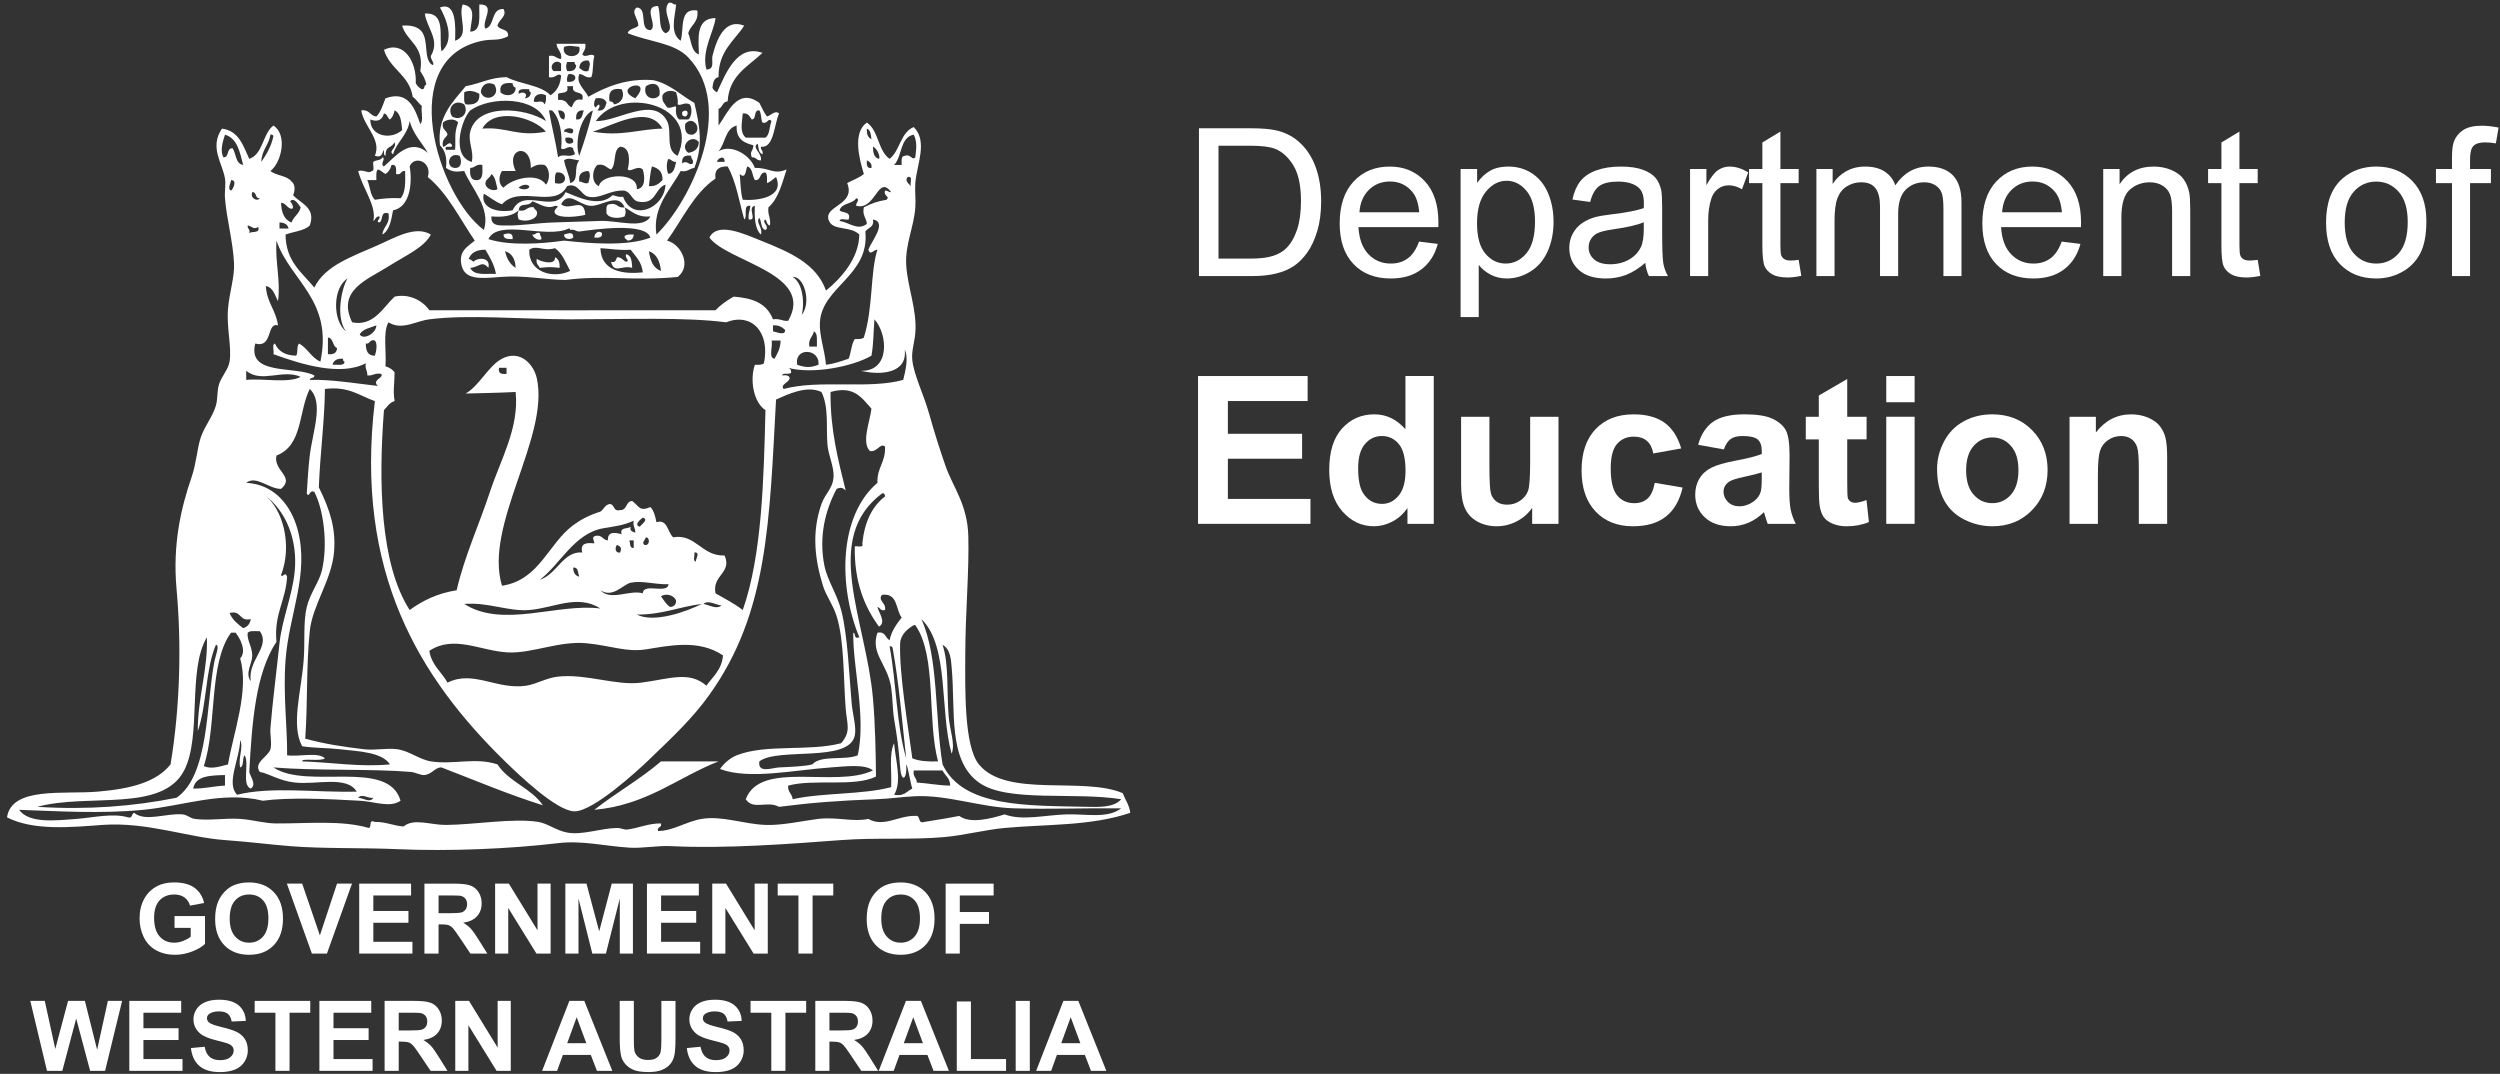 <svg width="291" height="125" viewBox="0 0 291 125" fill="none" xmlns="http://www.w3.org/2000/svg">
<rect x="0" y="0" width="291" height="125" fill="#333333" stroke="none"/>
<path fill-rule="evenodd" clip-rule="evenodd" d="M79.404 13.384V13.031C80.372 12.365 80.119 14.094 79.404 13.384Z" fill="white"/>
<path fill-rule="evenodd" clip-rule="evenodd" d="M70.066 27.126C70.149 27.678 69.69 27.686 69.182 27.656C69.175 27.126 69.703 26.76 70.066 27.126Z" fill="white"/>
<path fill-rule="evenodd" clip-rule="evenodd" d="M59.67 27.833C59.145 27.831 58.592 27.845 58.612 27.3C59.075 27.116 59.763 27.021 59.67 27.833Z" fill="white"/>
<path fill-rule="evenodd" clip-rule="evenodd" d="M62.84 27.126C62.818 27.441 63.058 27.502 63.019 27.833C62.768 28.059 62.071 27.739 61.961 27.3C62.38 27.373 62.344 26.986 62.84 27.126Z" fill="white"/>
<path fill-rule="evenodd" clip-rule="evenodd" d="M66.718 27.657C66.433 27.942 65.61 27.864 65.66 27.301C66.078 27.179 66.775 26.899 66.718 27.657Z" fill="white"/>
<path fill-rule="evenodd" clip-rule="evenodd" d="M73.764 27.3C73.749 27.75 73.511 27.985 73.062 28.008C72.944 27.829 72.656 27.829 72.708 27.48C72.919 27.275 73.327 27.28 73.764 27.3Z" fill="white"/>
<path fill-rule="evenodd" clip-rule="evenodd" d="M72.887 29.593C73.525 29.714 73.538 30.467 73.59 31.18C72.374 30.817 71.488 31.922 71.124 30.475C71.689 30.634 71.677 30.202 71.831 29.945C72.361 29.935 72.512 30.319 72.887 30.475C73.401 30.322 72.656 30.033 72.887 29.593Z" fill="white"/>
<path fill-rule="evenodd" clip-rule="evenodd" d="M64.602 29.945C65.011 30.124 65.174 30.554 65.135 31.18C64.115 31.064 63.862 31.064 62.84 31.18C62.685 30.871 62.352 30.731 62.486 30.124C62.74 30.395 64.704 30.994 64.602 29.945Z" fill="white"/>
<path fill-rule="evenodd" clip-rule="evenodd" d="M83.635 88.625C78.826 90.511 75.322 93.702 69.182 94.262C71.677 92.287 74.542 90.691 76.939 88.625H83.635Z" fill="white"/>
<path fill-rule="evenodd" clip-rule="evenodd" d="M88.217 16.728C87.406 17.128 88.74 17.802 88.57 18.668C88.056 18.712 88.032 18.267 87.506 18.312C87.234 17.491 87.663 17.73 87.688 16.904C86.55 16.636 85.645 16.128 85.75 14.615C84.391 14.961 84.438 16.713 83.635 17.616C85.067 16.704 87.307 18.002 87.865 19.549C89.626 19.503 89.983 20.382 91.562 19.726C91.026 21.365 90.609 23.121 89.447 24.135C89.327 25.015 89.747 25.358 89.626 26.245C89.263 26.201 89.273 25.776 89.098 25.545C88.56 25.828 89.682 26.39 89.098 26.771C88.526 26.636 88.675 25.781 88.391 25.364C87.899 25.872 88.826 26.449 88.57 27.302C87.873 26.649 87.808 25.357 87.865 23.957C86.909 24.134 88.241 25.718 87.158 25.544C87.037 24.831 87.33 24.535 87.332 23.957C86.409 23.792 87.074 25.222 86.629 25.544C86.037 23.432 85.676 21.095 84.694 19.371C83.734 19.352 83.136 19.7 83.281 20.781C80.741 22.528 79.446 25.52 77.646 28.008C79.321 28.44 80.537 30.968 78.881 32.238C73.764 32.737 70.348 31.995 65.835 32.585C63.58 32.583 61.013 32.006 58.26 32.238C55.828 32.435 53.968 32.612 53.677 30.649C53.466 29.192 54.396 28.728 55.264 28.008C53.52 25.466 52.145 22.552 49.799 20.607C50.335 18.831 48.225 18.016 47.686 19.371C48.037 21.449 47.673 24.114 45.751 24.483C45.54 25.627 45.356 26.789 44.516 27.301C44.587 26.314 45.454 26.129 45.218 24.83C44.22 24.54 44.643 25.663 44.162 25.896C43.636 25.775 44.329 25.515 44.162 25.188C43.722 25.159 43.73 25.581 43.455 25.718C43.877 23.991 42.171 21.852 41.694 19.904C42.431 19.715 42.888 20.272 43.276 19.904C43.667 19.884 43.355 19.153 43.455 18.845C43.74 18.595 44.369 18.7 44.516 18.312C44.971 18.464 44.174 19.088 44.691 19.371C45.975 18.292 47.681 15.956 49.798 17.789C49.09 16.563 48.091 15.622 47.685 14.089C47.425 15.767 46.202 16.477 45.75 17.963C45.148 17.523 46.229 17.287 45.929 16.555C45.485 17.36 44.882 16.908 44.87 18.137C44.632 18.085 44.717 17.697 44.691 17.434C44.46 17.793 44.5 18.417 43.635 18.137C44.445 16.226 42.362 14.754 42.046 12.853C43.026 12.701 43.046 13.497 43.809 13.556C44.339 13.033 44.563 12.202 44.87 11.444C47.585 10.451 48.323 12.746 48.918 14.436C49.328 14.082 48.984 12.977 49.1 12.326C48.697 12.017 48.461 11.554 48.039 11.265C47.651 8.716 45.376 8.06 44.691 5.799C47.02 4.682 48.51 7.211 48.395 9.683C48.552 9.995 48.785 10.228 49.1 10.386C49.503 10.443 49.296 9.878 49.625 9.86C49.524 9.201 49.21 8.74 48.918 8.27C49.437 5.286 47.37 4.892 46.806 2.984C47.821 2.903 48.651 3.104 49.1 3.689C49.925 4.78 49.264 6.917 50.33 7.57C50.696 7.464 50.079 6.899 50.151 6.511C51.271 4.622 49.65 3.236 49.449 1.576C51.979 1.429 51.051 4.302 51.389 5.981C52.959 4.701 51.968 2.213 51.21 0.872C53.219 0.116 53.005 3.399 52.973 4.746C54.741 4.129 53.29 2.029 53.855 0.519C55.533 0.779 54.842 2.255 54.735 3.688C56.098 3.641 55.739 1.875 55.794 0.519C57.821 0.484 56.005 2.47 56.497 3.339C57.649 3.022 57.091 0.991 58.61 1.047C59.062 1.904 58.072 2.234 57.907 2.983C58.143 3.568 59.251 3.287 59.135 4.218C58.033 4.807 57.37 4.5 56.144 4.746C45.994 6.819 50.909 22.726 56.323 26.77C57.158 24.211 54.874 21.933 54.033 19.904C53.006 20.022 52.626 20.015 51.915 19.548C52.074 18.271 51.762 17.472 51.212 16.903C50.849 13.634 52.683 11.9 54.204 10.035C56.14 9.664 56.965 9.031 58.964 8.977C60.534 9.822 62.902 9.859 64.08 11.09C64.795 10.633 65.234 9.899 65.313 8.798C64.89 8.397 64.665 9.188 63.901 8.977V6.51C64.638 6.358 64.734 6.852 65.313 6.859C65.434 5.97 64.827 5.82 64.782 5.102H68.13C68.23 5.726 67.929 5.952 67.777 6.333C68.182 6.825 68.71 6.095 69.184 6.51C68.961 7.227 69.098 8.296 68.837 8.978C68.1 9.126 68.004 8.631 67.429 8.622C67.001 9.715 68.107 10.437 68.481 11.265C70.574 10.076 73.008 9.082 76.059 9.334C78.059 9.798 79.237 11.088 80.819 11.974C81.46 14.642 81.855 16.997 80.819 19.549C80.23 19.605 80.036 20.063 79.23 19.905C78.085 22.049 75.907 24.098 76.41 27.303C80.497 23.339 85.616 12.445 80.112 6.682C78.481 4.973 75.661 4.906 73.065 3.867C73.203 3.3 73.969 3.366 74.3 2.985C74.315 2.17 73.367 1.379 74.123 0.873C75.467 0.934 74.324 3.492 75.712 3.511C76.672 3.024 74.69 0.721 76.587 0.696C76.982 1.657 76.553 3.438 77.471 3.867C78.851 3.396 76.901 1.479 77.822 0.34C78.321 0.197 78.277 0.591 78.704 0.52C78.524 2.149 77.97 3.863 79.23 4.747C79.657 3.361 79.014 0.89 81.171 1.222C81.35 2.632 80.368 2.893 80.112 3.867C80.485 4.729 80.438 6.011 81.35 6.335C81.35 4.756 80.863 2.112 83.283 2.103C83.165 3.565 81.601 5.905 82.231 8.097C83.246 8.057 82.791 7.087 82.929 6.512C83.467 4.385 84.435 2.133 86.631 2.985C85.44 4.79 83.61 5.959 83.637 8.979C83.084 9.077 83.001 9.635 82.929 10.21C83.034 10.461 83.211 10.638 83.464 10.741C84.441 8.645 85.763 5.077 88.752 6.155C87.099 7.734 84.881 8.756 84.697 11.797C84.086 11.836 84.118 12.51 83.638 12.681V14.616C84.66 13.26 85.797 10.094 88.394 11.975C88.671 12.521 88.922 13.097 89.276 13.557C89.75 13.442 90.21 12.788 90.684 13.208C90.089 14.53 90.099 17.264 88.572 17.082C88.499 17.51 88.894 17.463 88.751 17.964C88.323 17.802 88.28 17.254 88.217 16.728ZM79.757 14.436C79.683 15.22 79.858 15.753 80.636 15.674C81.918 15.193 80.681 13.268 79.757 14.436ZM65.66 5.451C65.235 6.895 67.848 6.895 67.426 5.451C66.61 5.388 66.407 5.233 65.66 5.451ZM67.426 7.917C67.74 8.076 67.873 8.411 68.478 8.27C68.567 7.872 68.827 7.371 68.478 7.037C67.801 7.002 67.467 7.318 67.426 7.917ZM64.427 8.269H65.311V7.394C64.702 6.766 63.802 7.669 64.427 8.269ZM66.011 8.269C66.67 8.338 67.052 8.132 67.069 7.569C66.932 7.529 66.868 7.417 66.895 7.215H66.011C65.854 7.728 65.854 7.756 66.011 8.269ZM66.011 9.504C67.165 9.737 67.34 8.516 66.19 8.622C66.043 8.824 65.96 9.094 66.011 9.504ZM55.97 10.74C56.414 11.986 58.373 11.253 57.557 9.86C56.75 9.416 56.001 9.89 55.97 10.74ZM58.259 10.74C58.802 11.305 60.049 11.187 60.022 10.209C59.803 10.135 59.664 9.976 59.669 9.683C58.748 9.59 58.101 9.758 58.259 10.74ZM73.945 11.443C76.262 8.851 71.054 10.146 73.945 11.443V11.443ZM76.76 11.091C76.964 9.701 76.006 9.504 75.176 10.035C74.761 11.376 76.149 11.828 76.76 11.091ZM64.959 10.917V11.62C66.162 11.588 65.893 12.242 66.543 12.499C66.776 12.028 66.875 11.42 67.776 11.62C68.14 10.375 66.455 11.176 66.718 10.035H66.011C66.276 10.944 65.4 10.713 64.959 10.917ZM60.374 10.917C60.893 10.581 61.533 10.897 61.079 11.443C61.526 11.419 61.759 11.187 61.786 10.74C61.644 10.7 61.579 10.588 61.609 10.386C61.046 10.406 60.263 10.214 60.374 10.917ZM70.949 11.796C71.253 11.786 71.396 11.931 71.474 12.147C72.304 12.053 72.791 11.226 72.354 10.386C71.235 10.199 70.762 10.666 70.949 11.796ZM55.795 10.917C55.289 10.642 54.633 10.426 54.032 10.74C54.052 11.246 53.934 11.892 54.202 12.147C55.254 12.253 55.874 11.936 55.795 10.917ZM77.112 11.091C76.996 11.852 77.419 12.076 77.645 12.499C78.109 12.706 78.681 12.16 78.701 12.499C78.615 13.174 78.747 13.627 79.05 13.909H80.109C80.499 13.668 80.627 12.575 80.288 12.146C79.664 11.827 79.188 12.389 78.88 12.146C78.951 11.542 78.807 11.159 78.701 10.739C78.092 10.426 77.384 10.585 77.112 11.091ZM62.137 11.796C62.412 12.069 63.164 11.496 63.367 12.147C63.571 11.945 63.571 11.53 63.546 11.091C62.901 10.759 62.137 10.99 62.137 11.796ZM69.359 12.499C69.804 11.811 69.963 12.394 69.538 12.852C70.314 12.978 70.454 12.471 70.597 11.973C70.465 11.519 70.03 11.361 69.359 11.443C69.221 11.565 68.971 12.427 69.359 12.499ZM54.736 12.852C53.645 14.009 52.527 18.19 54.915 18.845C55.203 17.615 54.443 16.529 54.736 15.325C55.549 12.004 61.125 12.503 63.545 14.089C62.412 11.233 57.158 11.16 54.736 12.852ZM69.359 14.088C71.821 14.213 76.077 11.091 77.645 14.088C78.281 15.299 77.365 17.461 78.88 18.136C81.596 12.091 72.169 9.941 69.359 14.088ZM52.619 13.555C53.638 14.166 54.633 13.167 54.032 12.147C52.973 11.496 51.975 12.499 52.619 13.555ZM45.395 13.909C45.08 13.754 45.107 13.258 44.692 13.206C44.488 13.962 43.968 14.238 43.105 13.909C43.073 15.882 45.505 16.321 46.807 15.147C46.724 14.174 46.648 13.185 45.93 12.851C45.844 13.305 45.679 13.663 45.395 13.909ZM64.959 18.311C65.492 17.813 66.162 18.384 66.895 17.962C66.932 17.633 66.696 17.576 66.718 17.259C66.094 16.805 65.753 17.615 65.311 17.259C65.507 15.819 65.193 13.702 64.252 12.852H63.899C64.206 14.715 64.677 16.417 64.959 18.311ZM65.66 13.909C65.874 13.417 65.763 12.786 64.958 12.851C65.107 13.285 65.114 13.867 65.66 13.909ZM67.069 13.909C67.808 14.002 67.767 13.315 67.949 12.851C67.249 12.794 66.998 13.191 67.069 13.909ZM67.426 18.136C68.028 16.449 68.568 14.705 69.013 12.852C67.568 13.479 66.834 16.65 67.426 18.136ZM87.505 13.909C87.254 13.575 87.12 13.126 86.454 13.206C86.371 14.371 86.075 15.367 86.805 16.023H89.097C89.625 15.67 89.544 14.714 89.805 14.088C89.372 13.639 89.426 14.456 88.747 14.265C88.558 13.857 88.632 13.199 88.389 12.852C87.662 12.766 88.114 13.867 87.505 13.909ZM56.144 14.97C58.991 14.734 60.251 15.975 63.545 15.324C62.079 13.611 57.526 12.44 56.144 14.97ZM69.013 15.324C72.273 15.926 74.398 15.022 77.112 14.97C75.49 12.066 71.255 14.643 69.013 15.324ZM51.914 17.433H52.973C53.078 16.082 52.821 15.642 53.326 14.265C52.953 13.725 51.968 13.877 51.565 14.265C51.368 15.107 51.997 15.12 52.093 15.673C51.852 16.081 51.386 16.255 51.565 17.08C51.914 17.122 52.277 16.294 52.619 16.903C52.675 17.374 51.632 16.743 51.914 17.433ZM65.66 15.324C65.952 15.299 66.782 15.891 66.718 15.147C66.618 14.775 65.578 14.923 65.66 15.324ZM66.718 16.554C66.799 16.002 66.342 15.989 65.834 16.023C65.645 16.736 66.374 16.896 66.718 16.554ZM80.11 17.789C80.827 17.688 81.299 17.335 81.348 16.554C80.577 15.501 79.012 16.969 80.11 17.789ZM72.184 17.08C71.314 17.451 71.778 19.149 71.125 19.725C70.584 19.56 70.413 19.025 69.538 19.197C68.894 19.749 68.808 21.304 69.717 21.666C69.975 20.187 74.322 19.976 74.121 22.015C75.141 21.936 75.084 20.602 74.821 19.725C74.183 19.173 73.426 20.094 73.064 19.725C73.319 18.74 73.38 17.114 72.184 17.08ZM60.022 19.904H58.433C58.037 20.493 57.983 21.452 58.612 21.844C59.565 20.786 62.598 19.999 63.545 21.49C64.078 20.937 64.005 19.555 63.366 19.198C62.585 19.063 62.199 19.319 61.786 19.549C61.845 16.549 58.757 17.2 60.022 19.904ZM52.973 19.548C53.762 19.575 53.762 18.7 53.501 18.136C52.113 17.615 51.852 19.548 52.973 19.548ZM79.405 19.021C80.044 18.561 80.196 19.37 80.636 19.021C80.786 18.522 80.39 18.561 80.462 18.136C79.674 18.001 79.335 18.305 79.405 19.021ZM83.461 18.844H84.34C84.395 18.016 83.525 18.369 83.461 18.844ZM65.66 18.667C65.813 19.63 66.269 20.288 66.367 21.307C67.485 21.046 66.696 19.548 67.426 18.667C66.859 18.634 66.127 18.256 65.66 18.667ZM77.819 20.251C78.47 20.148 78.543 19.453 78.701 18.844C78.261 18.869 78.155 18.567 77.819 18.488C77.549 18.812 77.549 19.931 77.819 20.251ZM44.871 20.251C44.559 20.101 44.353 19.824 43.987 19.725C43.744 19.953 43.81 20.492 43.81 20.963H42.751C43.088 21.68 43.088 22.739 43.636 23.252C44.547 23.102 45.52 23.016 46.626 23.072C47.231 22.441 47.179 21.158 47.159 19.905C46.601 19.822 46.756 20.44 46.103 20.252C46.11 19.721 46.203 19.095 45.568 19.198C45.464 19.676 45.225 20.022 44.871 20.251ZM54.736 19.548C54.669 20.381 54.751 21.061 55.616 20.963C56.27 20.848 56.152 19.97 56.144 19.197C55.407 19.048 55.313 19.541 54.736 19.548ZM75.53 21.666C76.353 21.728 76.734 21.344 77.112 20.963C77.159 19.976 76.626 19.568 75.879 19.371C75.701 20.076 75.623 20.873 75.53 21.666ZM86.102 20.251C86.207 21.258 86.195 22.39 86.455 23.252C87.983 23.382 91.388 23.048 90.333 20.607C89.979 20.838 89.714 21.167 89.274 21.307C89.274 20.843 89.34 20.309 89.099 20.077C88.335 20.021 88.664 21.047 87.866 20.962C87.544 20.461 87.625 19.554 86.984 19.37C86.782 19.759 86.839 20.939 86.102 20.251ZM67.426 21.137C67.838 21.129 67.944 21.437 68.478 21.307C68.594 20.911 68.827 20.246 68.478 19.904C67.75 19.936 67.289 20.236 67.426 21.137ZM64.601 21.307C66.18 21.752 66.085 19.883 64.78 20.077C64.539 20.308 64.606 20.843 64.601 21.307ZM56.498 21.307C56.493 21.997 57.475 22.324 57.908 22.015C57.736 21.364 57.67 20.602 57.203 20.251C57.075 20.713 56.569 20.791 56.498 21.307ZM60.374 21.843C60.61 22.079 61.604 22.175 61.609 21.666C61.29 21.337 60.619 21.572 60.374 21.843ZM58.433 23.778C57.608 23.488 57.04 22.948 56.323 22.542C55.883 24.068 57.65 24.831 59.669 24.483C60.963 21.698 64.513 25.031 65.834 22.368C67.006 22.812 69.737 24.279 71.3 22.719C71.715 22.778 71.965 22.997 72.53 22.896C73.588 25.871 77.339 24.232 77.468 21.489C76.139 21.924 76.432 23.975 74.12 23.43C73.516 23.145 73.401 22.383 72.708 22.192C70.952 22.06 69.896 23.212 68.478 22.895C67.616 22.706 67.282 21.205 66.01 21.665C64.589 24.38 60.477 21.472 58.433 23.778ZM68.128 25.007C67.347 25.211 65.102 25.489 64.601 24.83C64.302 24.262 65.446 23.988 64.601 23.956C63.621 24.413 62.768 23.679 61.961 23.43C61.453 24.192 60.49 23.43 60.374 24.482C61.312 24.711 61.276 23.971 62.137 24.133C62.211 24.462 62.638 24.448 62.486 25.007C62.223 25.665 61.076 25.837 60.374 25.543C60.212 25.024 60.212 24.993 60.374 24.482C59.708 25.109 58.623 25.322 57.203 25.187C57.065 26.435 58.411 26.224 58.962 26.243C60.298 26.302 62.541 25.955 64.427 25.896C66.314 25.827 68.262 25.775 69.89 25.717C71.899 25.639 74.916 26.721 75.709 25.187C74.194 25.346 73.584 24.607 72.708 24.133C72.87 24.646 72.87 24.671 72.708 25.187C72.064 25.465 70.865 25.445 70.596 24.829C70.596 24.369 70.49 23.797 70.949 23.777C71.883 23.546 71.843 24.29 72.708 24.133C71.941 22.33 69.998 24.086 68.657 23.956C67.34 23.819 66.179 22.151 65.311 23.777C66.321 24.646 67.991 22.803 68.128 25.007ZM67.426 26.949C67.013 26.954 66.907 26.645 66.367 26.77C66.354 26.667 66.342 26.568 66.19 26.6C63.611 27.851 58.003 25.423 56.849 27.833C59.323 28.638 63.073 28.376 65.66 28.008C68.595 28.334 73.037 28.71 75.709 27.657C75.156 25.81 69 26.738 67.426 26.949ZM61.609 29.067C61.486 31.702 64.395 32.494 66.367 31.531C65.851 30.576 65.466 29.495 64.601 28.888C63.228 29.298 62.479 28.462 61.609 29.067ZM74.82 31.705C74.709 30.47 73.977 29.856 73.413 29.067C72.082 29.163 71.057 28.947 69.89 28.888C69.958 31.643 72.656 31.933 74.82 31.705ZM54.56 30.123C54.769 30.209 54.96 30.31 55.093 30.476C55.599 29.945 57.151 29.899 56.849 31.179C56.078 30.27 55.795 31.1 54.736 31.179C55.186 32.14 56.6 31.823 57.731 31.882C57.525 30.745 56.996 29.915 56.498 29.067C55.488 29.054 54.842 29.403 54.56 30.123ZM60.022 31.179C59.975 30.172 59.607 29.476 58.791 29.241C58.981 30.109 59.369 30.779 60.022 31.179ZM76.939 31.531C76.814 30.418 76.452 29.554 75.531 29.241C75.689 30.312 76.018 31.221 76.939 31.531Z" fill="white"/>
<path fill-rule="evenodd" clip-rule="evenodd" d="M103.547 18.489C104.775 17.548 104.807 15.409 106.364 14.789C108.019 16.471 106.727 19.081 106.543 21.308C106.47 22.214 106.614 23.16 106.543 24.135C106.374 26.481 105.351 28.416 105.482 30.829C105.632 33.448 106.759 36.044 106.543 38.753C106.449 39.89 106.074 40.882 106.192 41.927C106.379 43.649 107.508 45.897 108.132 48.095C108.729 50.232 109.446 52.492 110.068 54.261C110.916 56.685 112.606 58.702 112.711 62.367C112.824 66.447 112.369 71.291 112.357 76.111C112.35 80.07 112.187 86.818 113.946 88.977C117.156 92.917 126.073 90.355 130.684 92.322C130.972 93.089 131.446 93.671 131.564 94.614C126.939 96.172 121.878 95.921 116.939 96.375C114.6 96.598 112.281 97.22 109.889 97.439C105.983 97.78 101.963 97.478 97.911 97.786C91.957 98.233 84.372 98.808 78.172 98.491C76.492 98.405 74.792 98.769 73.242 98.666C70.307 98.475 67.73 97.806 64.959 98.143C59.391 98.808 52.282 99.108 46.276 98.843C41.994 98.654 37.726 98.808 33.768 98.49C31.284 98.294 29.19 98.004 26.188 97.785C21.82 97.476 17.105 95.646 11.917 96.021C8.382 96.279 3.912 96.733 0.816 95.141C1.342 91.523 7.455 92.486 11.388 92.146C15.22 91.814 18.197 91.055 19.85 88.977C20.997 82.092 21.12 74.828 20.548 68.537C20.082 63.367 21.061 59.131 22.316 55.496C22.857 53.917 22.942 52.187 23.37 50.913C23.822 49.581 24.761 48.493 25.129 47.213C25.358 46.451 25.249 45.509 25.488 44.751C25.768 43.823 26.557 43.051 26.719 42.103C26.999 40.438 26.351 38.129 26.54 35.938C26.705 34.014 27.321 32.224 27.242 30.649C27.122 28.104 26.37 25.449 26.188 23.073C26.129 22.289 26.301 21.472 26.188 20.783C25.896 18.977 24.346 17.155 25.839 14.971C27.809 15.224 28.303 16.965 29.013 18.491C30.663 17.916 30.546 15.57 31.826 14.615C33.497 15.676 32.767 18.924 31.479 19.904C32.145 20.467 33.425 20.417 33.943 21.139C34.376 21.444 34.356 22.197 34.118 22.721C34.995 23.687 36.81 24.17 36.056 26.246C35.4 26.884 34.174 26.949 33.238 27.302C33.262 30.458 35.166 31.719 36.588 33.473C37.809 30.93 40.938 29.884 43.987 28.538C45.947 27.673 48.376 26.207 50.152 27.302C49.374 28.803 47.244 29.724 45.219 31.002C42.751 32.566 39.181 33.778 40.989 37.517C43.482 38.04 44.607 35.765 45.931 34.527C47.483 34.173 49.1 34.863 49.976 36.114C61.462 36.114 71.978 36.129 83.282 36.114C83.881 35.482 84.613 34.976 85.4 34.527C87.571 34.699 89.212 35.245 89.979 37.17C90.76 37.035 91.037 37.406 91.742 37.347C94.926 31.842 84.721 30.52 82.577 27.657C83.491 25.792 86.532 27.19 88.571 28.01C91.946 29.358 95.041 30.695 96.147 33.826C97.996 32.316 99.977 30.033 100.025 27.302C99.005 26.27 97.018 26.892 96.497 25.72C95.716 23.92 99.675 23.941 98.612 21.309C99.258 20.956 100.01 20.707 100.553 20.253C100.003 18.457 99.227 15.417 100.906 14.267C102.277 15.178 102.191 17.555 103.547 18.489ZM101.437 16.201C101.37 15.675 101.331 15.125 100.904 14.97C100.864 15.593 101.022 16.022 101.437 16.201ZM26.011 18.311C26.726 18.324 26.331 17.22 27.069 17.259C27.513 17.876 27.381 19.062 28.304 19.197C27.914 17.709 27.636 16.109 26.189 15.675C25.974 16.341 25.564 17.548 26.011 18.311ZM30.418 18.845C31.017 17.976 31.57 17.055 31.826 15.848C31.786 15.713 31.681 15.642 31.479 15.674C31.293 16.897 30.445 17.462 30.418 18.845ZM104.073 19.196H104.955C104.955 18.734 104.859 18.16 105.308 18.137C106.074 17.886 106.118 18.739 106.543 18.311C106.661 17.279 106.769 16.52 106.364 15.675C104.731 15.975 105.033 18.223 104.073 19.196ZM102.311 18.489C102.517 18.271 102.083 17.205 101.606 17.081C101.626 17.771 101.734 18.363 102.311 18.489ZM101.437 19.547C101.516 18.995 101.211 18.832 100.904 18.667C100.869 19.172 100.884 19.631 101.437 19.547ZM106.015 21.665C105.904 21.297 106.298 20.439 105.659 20.607C105.257 21.004 105.785 21.384 106.015 21.665ZM26.893 22.191C27.097 22.07 27.667 20.945 26.893 20.963C26.893 21.272 26.421 21.987 26.893 22.191ZM99.666 23.956C99.561 23.639 100.189 23.226 99.666 23.072C99.253 23.772 97.959 23.603 97.733 24.482C98.067 24.85 99.084 24.534 98.784 25.545C98.479 25.639 97.755 25.327 97.733 25.719C98.844 25.883 99.809 26.886 100.904 26.066C100.857 25.351 100.344 25.1 100.551 24.135C101.323 23.725 102.174 23.406 103.194 23.253C103.639 22.821 102.823 22.877 103.014 22.192C103.355 22.153 103.409 22.389 103.726 22.367C102.174 20.245 101.943 24.554 99.666 23.956ZM30.244 23.072C29.647 23.139 29.924 22.33 29.359 22.367C29.087 23.069 29.958 23.514 30.244 23.072ZM33.943 24.308C33.38 24.225 33.319 23.633 32.71 23.603C32.761 24.725 33.069 25.593 33.943 25.895C34.171 25.182 34.837 24.902 35.001 24.134C34.758 23.83 34.245 22.903 33.768 23.429C33.916 23.537 34.319 24.249 33.943 24.308ZM100.725 26.948C101.246 32.101 95.675 33.372 95.436 37.516C95.352 39.095 95.976 40.628 96.146 42.46C97.134 42.337 97.949 42.03 98.784 41.753C99.077 41.04 99.094 40.063 99.496 39.461C99.929 39.485 100.344 39.486 100.552 39.287C101.653 35.838 101.284 31.653 102.134 29.066C101.657 29.066 101.311 29.806 101.075 29.066C101.407 28.111 103.345 25.853 101.606 25.544C101.795 26.489 101.022 26.481 100.725 26.948ZM32.533 26.6H33.589C33.481 26.119 33.105 25.905 32.533 25.895V26.6ZM29.013 27.127C29.357 26.886 30.268 27.213 30.071 26.422C29.432 26.761 29.418 26.349 28.833 26.245C28.76 26.673 29.155 26.634 29.013 27.127ZM32.358 35.054C31.985 34.369 31.827 33.472 30.946 33.293C31.044 35.199 32.13 36.106 32.358 37.872C30.988 37.474 31.806 40.55 29.71 39.99C28.767 43.771 34.296 42.555 36.588 43.694C36.64 44.094 36.077 43.885 36.057 44.219C38.514 44.133 41.937 44.703 43.988 44.924C43.18 44.239 44.845 43.917 44.341 43.516C43.614 43.374 43.435 43.782 42.752 43.695C42.792 43.122 42.443 42.948 42.582 42.28C39.667 43.838 34.97 42.381 31.828 41.224C31.936 40.856 31.615 40.064 32.007 39.991C32.393 40.892 33.205 41.377 34.473 41.401C34.728 41.069 34.485 40.234 34.827 39.991C35.799 40.543 36.247 41.622 37.293 42.103C38.803 34.891 33.781 32.7 32.181 28.009C32.01 30.567 32.687 32.593 32.358 35.054ZM93.325 36.643C94.47 35.248 93.615 32.103 92.266 32.238C93.497 32.961 93.655 35.366 93.325 36.643ZM40.287 38.577C39.017 36.951 39.779 33.448 40.462 32.416C38.72 33.463 38.684 37.346 40.287 38.577ZM84.517 37.516C79.719 36.899 73.055 37.169 66.541 37.169C60.697 37.169 54.534 36.58 49.975 37.169C48.329 37.385 46.797 38.491 45.219 37.516C44.548 38.67 44.995 40.942 44.87 42.635C45.312 42.78 45.686 42.989 45.931 43.34C45.923 44.758 45.725 45.377 45.931 46.686C45.337 46.858 45.067 47.351 44.693 47.738C44.042 56.114 44.238 65.677 47.687 71.005C49.185 69.917 50.91 69.057 53.153 68.708C54.074 64.717 55.784 61.046 57.027 57.261C58.26 53.501 60.442 49.855 60.022 45.627C58.015 45.73 55.848 45.765 54.203 45.806C55.78 44.924 56.866 42.569 58.433 41.753C60.545 40.648 62.132 42.409 62.486 44.042C63.992 50.88 56.276 61.146 58.433 68.181C62.791 67.52 63.798 63.307 66.718 61.133C67.603 60.479 68.617 59.942 69.891 59.551C70.282 59.295 70.404 58.768 70.95 58.669C71.591 58.672 71.324 59.588 72.185 59.374C73.038 59.406 72.801 58.345 73.59 58.316C74.42 58.942 74.42 59.579 75.71 59.021C76.11 59.443 76.275 60.097 76.408 60.785C77.695 60.39 77.666 61.866 78.348 62.542C80.971 62.087 81.686 64.77 84.341 64.659C85.242 66.702 82.87 66.929 83.282 69.061C84.365 69.687 85.498 70.259 86.456 71.006C88.709 64.652 88.905 55.607 89.099 47.739C87.736 46.864 87.245 44.278 87.866 42.46C88.296 42.477 88.714 42.484 88.922 42.28C89.671 38.616 87.457 36.352 84.517 37.516ZM101.437 41.401C99.163 42.728 94.431 43.577 91.741 42.811C91.957 42.878 92.1 43.037 92.095 43.341C91.97 43.688 91.107 43.299 91.036 43.695C91.476 43.665 91.891 43.661 91.915 44.042C91.805 44.561 90.78 44.755 91.213 45.277C95.404 44.149 101.129 45.339 105.134 44.219C105.35 43.317 105.795 41.714 105.308 40.696C105.647 43.442 102.581 43.724 100.199 43.162C103.645 43.253 103.356 38.912 101.784 37.169C101.667 38.577 101.68 40.122 101.437 41.401ZM41.874 38.935C42.341 39.648 43.81 38.753 43.81 37.872C43.11 38.167 42.208 38.265 41.874 38.935ZM89.978 38.577C90.28 38.602 91.423 39.154 91.391 38.405C91.055 38.09 90.674 37.821 89.978 37.872V38.577ZM94.203 40.343H95.088C95.061 39.66 95.225 38.793 94.735 38.577C94.608 39.215 94.062 39.434 94.203 40.343ZM38.172 41.223C38.831 41.294 39.206 41.081 39.233 40.516C38.673 40.31 38.854 39.367 38.172 39.286V41.223ZM42.58 39.991C42.58 40.809 42.791 41.421 43.636 41.401C43.784 40.961 43.98 40.03 43.636 39.635C42.975 39.447 43.129 40.075 42.58 39.991ZM90.159 41.753C90.483 41.136 90.856 40.572 90.859 39.635H89.807C89.99 40.272 89.405 41.681 90.159 41.753ZM92.798 42.46C93.719 42.78 94.321 42.826 95.266 42.46C95.483 40.556 92.417 40.368 92.798 42.46ZM38.699 42.46C39.232 42.399 40.07 42.656 40.109 42.102C39.974 42.062 39.907 41.957 39.934 41.753C39.251 41.714 38.831 41.94 38.699 42.46ZM58.963 43.516V42.811H58.086C57.959 43.463 58.362 43.586 58.963 43.516ZM28.659 44.219C30.69 44.022 33.54 44.641 35.001 43.868C32.915 42.912 30.477 44.647 28.659 43.161V44.219ZM34.647 61.665C36.035 66.855 33.643 71.447 33.239 76.814C32.932 80.859 33.462 84.739 33.418 87.917C34.804 88.116 37.005 87.502 37.82 88.264C37.344 88.676 35.054 88.202 35.172 88.623C38.778 88.749 41.851 89.304 45.396 88.976C44.462 87.549 41.783 87.458 39.58 87.215C38.094 87.048 36.522 87.078 35.171 86.864C33.839 84.395 35.071 80.537 35.35 76.813C35.512 74.728 35.283 72.357 35.709 70.648C36.104 69.036 37.146 67.749 37.465 66.42C38.187 63.401 37.681 59.341 36.588 57.26C35.996 56.924 36.008 58.056 35.709 57.434C35.79 56.007 35.893 54.408 36.056 53.027C36.395 50.202 37.726 46.854 36.056 45.275C34.718 47.972 35.257 51.848 32.178 53.027C31.78 54.805 34.391 55.501 32.709 56.908C31.292 56.915 29.825 55.289 28.658 56.201C31.902 56.364 33.879 58.791 34.647 61.665ZM37.819 45.276C37.809 48.668 37.252 52.889 37.112 56.725C38.402 59.319 39.128 61.547 38.876 64.308C38.581 67.57 36.356 70.463 36.056 73.473C35.619 77.855 35.837 81.658 35.528 85.981C37.785 86.605 40.052 86.939 42.401 87.216C43.666 87.366 45.039 87.041 46.275 87.216C47.639 87.408 48.842 88.417 50.151 88.624C52.804 89.039 55.312 88.116 57.908 88.977C59.219 91.011 61.84 91.735 63.192 93.738C59.078 92.443 55.293 90.827 51.389 89.329C50.682 89.285 50.315 90.088 49.449 90.213C48.994 90.272 48.356 89.901 47.862 89.857C43.455 89.469 36.717 89.736 31.825 89.329C35.768 91.977 45.207 88.256 46.625 93.205C45.407 94.058 43.665 93.308 41.872 93.205C37.908 92.979 33.586 92.799 30.593 93.205C25.875 92.043 21.365 93.812 16.67 94.263C11.715 94.747 6.748 94.418 2.222 94.263C3.382 95.882 6.494 95.506 8.918 95.319C10.932 95.162 13.13 94.619 14.907 95.142C15.474 95.299 15.276 94.685 15.617 94.614C16.929 95.699 19.343 94.631 21.255 94.794C21.747 94.833 22.154 95.248 22.66 95.319C24.379 95.553 26.204 95.201 27.948 95.319C29.385 95.413 30.773 95.847 32.176 95.85C36.032 95.858 39.776 95.459 42.927 96.375C43.327 96.304 42.838 95.338 43.634 95.672C44.946 95.652 45.769 96.121 46.98 96.203C48.162 95.198 50.122 96.039 51.912 96.023C55.231 95.996 59.733 95.202 62.668 95.672C63.714 95.839 64.744 96.665 66.009 96.908C67.812 97.24 69.903 96.402 71.83 96.375C72.348 96.372 72.574 96.621 73.061 96.55C74.341 96.386 75.569 95.811 76.937 95.85C77.067 96.395 76.453 96.187 76.583 96.727C78.325 96.734 79.864 95.624 81.694 95.319C84.03 94.931 86.536 95.918 89.097 96.022C91.028 96.105 93.661 95.506 95.265 95.319C97.429 95.068 99.345 95.71 101.074 95.319C102.853 96.348 104.616 94.904 106.542 94.97C107.234 94.86 106.748 95.936 107.596 95.672C108.955 95.444 110.342 95.24 111.652 94.97C112.93 95.921 115.295 95.299 116.938 94.795C119.006 95.574 121.715 94.854 124.165 94.795C126.469 94.729 128.952 95.308 130.505 94.087C126.196 94.045 122.261 94.217 117.994 94.087C114.118 93.966 110.323 92.515 106.542 92.679C105.113 92.738 103.555 92.978 101.963 93.032C97.627 93.192 94.501 93.423 90.681 93.916C89.311 93.157 87.67 94.343 86.805 93.032C88.524 88.439 97.25 91.769 101.605 89.684C100.713 88.896 98.304 89.218 96.673 89.331C92.544 89.613 87.181 90.798 83.811 89.511C84.206 88.916 84.956 88.234 85.749 87.919C89.176 86.565 94.081 87.504 97.91 86.511C99.101 85.114 98.581 84.327 98.436 82.453C98.163 78.898 98.288 74.598 97.378 71.707C96.948 70.349 96.143 69.325 95.791 68.182C94.853 65.116 94.455 62.002 95.617 58.669C96.047 57.436 96.943 56.883 97.027 55.496C97.093 54.339 96.428 53.015 96.32 51.796C96.134 49.649 96.509 47.463 95.617 45.628C93.925 44.813 91.699 45.898 90.331 46.51C89.553 60.745 89.403 71.331 82.574 80.872C80.641 83.584 78.314 85.773 75.529 88.447C74.1 89.823 69.049 94.428 66.892 94.44C64.839 94.452 60.414 90.215 58.789 88.626C48.87 78.936 41.236 66.659 43.635 46.688C41.843 46.066 40.58 44.924 37.819 45.276ZM96.674 45.627C96.635 50.071 97.565 53.547 98.437 57.084C98.068 56.774 97.918 56.684 97.379 56.909C96.082 59.377 95.271 62.412 95.969 65.889C96.3 67.52 97.421 69.144 97.91 71.006C98.689 73.986 98.855 78.81 99.138 81.929C99.264 83.196 99.705 84.639 99.496 85.629C98.811 88.808 90.559 86.963 88.391 88.624C88.167 90.068 89.877 89.368 90.681 89.329C92.083 89.262 93.641 89.208 94.554 88.976C95.542 87.843 98.364 88.549 99.843 87.917C100.836 83.461 99.264 77.738 99.317 73.645C99.659 73.716 99.331 74.451 100.024 74.178C97.529 68.13 97.668 59.998 102.134 56.202C102.061 54.419 103.121 53.778 103.014 51.969C102.41 51.53 102.14 52.661 101.258 52.499C100.248 51.512 101.271 49.031 101.437 47.566C100.299 46.305 99.398 44.846 96.674 45.627ZM101.606 81.224C101.883 84.24 101.945 88.046 101.964 90.389C99.464 91.642 94.683 90.629 91.741 91.447C91.675 92.218 92.207 92.385 92.266 93.031C95.651 92.257 100.357 92.522 103.727 91.623C103.825 89.894 103.461 87.715 104.074 86.511C104.233 88.483 105.024 90.962 104.074 92.512C105.253 92.738 105.541 92.089 106.192 91.795C105.929 91.001 105.705 89.236 105.482 88.978C105.62 90.656 104.934 91.252 104.777 89.331C104.573 86.749 104.45 85.993 104.074 83.689C103.885 82.505 103.91 81.21 103.727 79.994C103.297 77.258 101.285 76.084 102.135 73.647C103.086 73.463 103.042 74.269 103.548 74.527C103.779 73.409 104.364 72.646 104.956 71.882C104.232 70.968 104.548 69 102.667 69.237C102.119 69.915 103.19 70.149 103.014 71.006C102.456 71.151 102.469 70.724 102.134 70.65C102.245 71.276 103.213 72.421 102.311 72.942C100.607 70.591 99.423 67.727 99.496 63.6C99.825 63.521 100.555 63.84 100.376 63.251C100.627 60.797 101.487 58.959 103.014 57.788C102.999 57.574 102.962 57.37 102.667 57.435C95.64 62.721 100.778 72.038 101.606 81.224ZM32.71 66.95C32.914 67.309 33.169 66.436 33.417 67.125C33.269 69.918 31.874 71.456 32.179 74.703C29.743 78.376 29.335 84.076 29.013 89.857C29.172 90.456 29.89 91.351 29.185 91.793C28.095 91.351 29.06 88.858 28.477 87.917C28.16 88.241 28.452 89.18 27.951 89.329C27.706 88.143 28.381 86.946 27.951 86.151C27.926 88.296 26.273 91.187 27.598 92.51C31.631 91.512 36.837 92.274 41.521 92.146C40.369 90.245 36.851 91.372 34.295 91.085C32.478 90.883 31.229 90.002 30.244 89.857C29.451 88.762 31.224 88.089 31.479 87.216C31.671 86.524 31.412 85.526 31.479 84.752C31.715 81.775 32.204 78.027 32.533 74.878C32.82 72.144 34.014 69.342 34.296 66.595C34.686 62.827 33.281 59.422 30.769 57.61C32.928 59.179 34.06 63.494 32.71 66.95ZM74.471 61.311C74.687 61.007 75.557 60.466 74.82 60.25C74.53 60.478 73.748 61.106 74.471 61.311ZM70.241 61.487C66.844 62.06 65.203 65.704 62.84 67.481C64.84 66.852 65.537 64.131 67.775 64.308C67.502 63.212 68.262 63.151 69.182 63.25C69.131 62.842 68.808 62.489 69.359 62.366C70.13 62.243 70.143 62.875 70.767 62.899C70.694 61.855 71.58 61.951 72.354 62.191C72.114 61.307 73.062 61.606 73.413 61.311C73.256 61.876 73.688 61.856 73.944 62.014C73.978 61.447 73.629 61.272 73.764 60.611C72.538 61.166 71.597 61.257 70.241 61.487ZM74.998 63.425C75.647 63.594 75.7 62.561 75.177 62.543C75.075 62.909 74.674 63.113 74.998 63.425ZM73.765 63.777V62.9H73.242C73.402 63.204 73.235 63.845 73.765 63.777ZM72.184 64.308C72.383 63.787 72.284 63.652 71.831 63.424C71.55 63.691 71.57 64.428 72.184 64.308ZM80.99 65.363C80.97 65.066 81.563 64.245 80.816 64.309C80.914 64.619 80.602 65.342 80.99 65.363ZM67.426 67.125C67.249 66.712 67.367 66.007 66.718 66.066C66.73 66.643 66.946 67.019 67.426 67.125ZM73.414 67.828C72.498 68.032 71.351 69.651 69.891 68.708C71.058 70 73.344 68.607 74.821 69.061C74.894 67.786 77.673 69.209 77.82 68.005C76.202 68.048 74.716 67.548 73.414 67.828ZM76.939 69.414C77.261 69.856 77.538 70.348 77.998 70.65C78.445 70.626 78.674 70.395 78.701 69.945C78.566 69.351 77.563 68.969 76.939 69.414ZM61.609 71.006C59.145 71.202 56.881 70.075 54.033 70.298C58.557 73.177 64.868 70.185 69.891 70.829C67.222 69.12 64.498 70.772 61.609 71.006ZM83.986 70.473C83.372 70.443 82.451 69.79 81.876 70.298C82.451 70.375 83.395 70.998 83.986 70.473ZM74.121 71.534C76.135 72.559 79.894 71.193 81.696 70.298C79.074 70.615 77.091 71.561 74.121 71.534ZM28.303 73.118C28.802 72.966 29.108 72.625 29.185 72.059C27.802 72.388 28.149 70.983 26.719 71.354C27.047 72.145 27.667 72.637 28.303 73.118ZM109.715 88.977C112.093 94.023 119.629 93.754 126.453 93.914C127.897 93.941 129.653 94.024 130.506 93.03C124.977 92.15 117.214 93.442 113.945 91.085C110.297 88.472 111.24 82.711 110.772 77.698C110.701 76.939 110.676 75.575 109.714 75.058C110.466 77.306 110.191 80.425 110.421 83.336C110.548 85.041 111.224 86.578 110.772 87.736C109.355 82.755 110.521 75.191 107.244 72.057C109.272 76.494 108.788 83.438 109.715 88.977ZM106.364 72.767C105.647 73.185 104.821 73.862 104.777 74.879C104.642 78.419 105.777 85.034 106.192 88.266C106.975 88.603 108.029 88.669 109.186 88.625C107.886 83.751 109.08 76.397 106.543 72.767H106.364V72.767ZM28.833 73.646C28.705 74.484 29.351 75.235 29.359 76.291C29.371 77.257 28.485 78.33 29.185 79.285C28.846 76.757 31.534 75.291 30.244 73.475C29.733 73.485 29.087 73.376 28.833 73.646ZM27.951 76.643C28.757 75.801 27.929 74.268 27.421 73.646H26.893C24.253 77.23 25.279 84.483 23.724 89.158C24.547 89.612 25.792 89.161 26.541 88.978C27.166 85.277 29.044 80.331 27.951 76.643ZM23.019 85.105C23.019 81.108 24.238 77.79 24.077 74.179C21.788 78.075 23.509 85.672 21.432 89.683C18.868 94.623 10.282 92.296 4.341 93.915C10.219 94.283 15.518 93.861 20.548 92.859C24.356 90.235 23.984 82.007 24.955 76.996C25.092 76.296 25.614 75.066 25.129 75.06C23.906 77.882 24.08 82.104 23.019 85.105ZM75.176 75.587C72.926 75.94 71.098 75.152 68.301 74.879C65.085 74.567 61.986 76.071 59.136 75.94C55.933 75.787 52.84 73.854 49.974 75.76C50.237 77.442 51.406 78.212 52.092 79.46C55.093 77.954 57.803 80.32 61.255 79.816C62.417 79.641 63.628 78.897 64.957 78.757C68.286 78.404 71.697 79.843 74.643 79.46C77.89 79.042 80.214 78.052 82.226 79.816C82.975 78.748 84.016 77.966 84.159 76.291C81.329 74.374 77.88 75.164 75.176 75.587ZM105.482 88.265C104.973 83.708 104.684 79.827 103.9 75.411C103.86 75.269 103.752 75.204 103.547 75.234C104.337 79.432 104.337 84.432 105.482 88.265ZM106.716 91.085C108.048 91.176 109.205 91.422 110.599 91.446C110.604 90.554 109.988 90.291 109.715 89.682H106.364C106.219 90.418 106.711 90.515 106.716 91.085ZM22.489 91.794C23.845 91.802 24.899 91.501 26.188 91.447V90.214C24.486 90.264 22.744 90.284 22.489 91.794ZM43.456 92.858C42.847 92.983 42.13 92.315 41.695 92.858C42.341 92.917 43.1 93.499 43.456 92.858Z" fill="white"/>
<path d="M20.316 108.003V106.63H23.861V109.875C23.517 110.209 23.018 110.502 22.363 110.755C21.71 111.006 21.046 111.136 20.378 111.136C19.525 111.136 18.784 110.956 18.15 110.6C17.518 110.242 17.04 109.731 16.723 109.067C16.404 108.402 16.246 107.677 16.246 106.898C16.246 106.05 16.421 105.296 16.779 104.636C17.133 103.977 17.654 103.472 18.339 103.12C18.862 102.85 19.511 102.714 20.287 102.714C21.299 102.714 22.088 102.928 22.657 103.352C23.225 103.775 23.591 104.362 23.755 105.109L22.121 105.414C22.006 105.014 21.79 104.699 21.477 104.466C21.158 104.237 20.764 104.12 20.288 104.12C19.571 104.12 19.001 104.349 18.576 104.803C18.151 105.258 17.938 105.933 17.938 106.829C17.938 107.797 18.152 108.524 18.584 109.005C19.014 109.489 19.576 109.73 20.272 109.73C20.616 109.73 20.96 109.661 21.308 109.529C21.654 109.391 21.951 109.227 22.199 109.035V108.003H20.316V108.003Z" fill="white"/>
<path d="M25.042 106.974C25.042 106.146 25.167 105.449 25.415 104.888C25.601 104.473 25.854 104.1 26.172 103.771C26.492 103.442 26.843 103.196 27.226 103.039C27.732 102.825 28.317 102.715 28.98 102.715C30.179 102.715 31.139 103.088 31.861 103.833C32.581 104.577 32.94 105.611 32.94 106.935C32.94 108.252 32.582 109.279 31.867 110.022C31.155 110.766 30.199 111.137 29.001 111.137C27.792 111.137 26.829 110.766 26.115 110.029C25.402 109.291 25.042 108.271 25.042 106.974ZM26.737 106.92C26.737 107.843 26.95 108.541 27.376 109.016C27.801 109.493 28.341 109.729 28.997 109.729C29.653 109.729 30.189 109.493 30.611 109.022C31.031 108.55 31.242 107.841 31.242 106.897C31.242 105.964 31.038 105.268 30.626 104.809C30.218 104.349 29.675 104.119 28.997 104.119C28.319 104.119 27.774 104.353 27.359 104.819C26.947 105.282 26.737 105.985 26.737 106.92Z" fill="white"/>
<path d="M36.302 110.996L33.393 102.855H35.174L37.235 108.879L39.229 102.855H40.973L38.056 110.996H36.302Z" fill="white"/>
<path d="M41.812 110.996V102.855H47.849V104.233H43.456V106.036H47.544V107.409H43.456V109.625H48.005V110.996H41.812Z" fill="white"/>
<path d="M49.404 110.997V102.856H52.863C53.733 102.856 54.366 102.929 54.762 103.075C55.157 103.22 55.47 103.481 55.707 103.853C55.947 104.229 56.065 104.656 56.065 105.137C56.065 105.749 55.885 106.254 55.525 106.652C55.164 107.05 54.628 107.301 53.914 107.404C54.27 107.613 54.563 107.841 54.794 108.087C55.025 108.337 55.337 108.775 55.73 109.409L56.723 110.998H54.756L53.569 109.225C53.147 108.593 52.859 108.194 52.702 108.027C52.545 107.863 52.382 107.749 52.208 107.691C52.033 107.629 51.759 107.597 51.38 107.597H51.048V110.997H49.404V110.997ZM51.049 106.298H52.265C53.054 106.298 53.547 106.264 53.741 106.198C53.94 106.131 54.092 106.016 54.203 105.854C54.314 105.69 54.37 105.488 54.37 105.242C54.37 104.967 54.296 104.748 54.151 104.581C54.004 104.411 53.797 104.303 53.534 104.261C53.399 104.241 52.998 104.232 52.331 104.232H51.049V106.298V106.298Z" fill="white"/>
<path d="M57.631 110.996V102.855H59.232L62.565 108.292V102.855H64.091V110.996H62.442L59.16 105.688V110.996H57.631Z" fill="white"/>
<path d="M65.807 110.996V102.855H68.267L69.746 108.409L71.208 102.855H73.672V110.996H72.144V104.588L70.528 110.996H68.946L67.336 104.588V110.996H65.807Z" fill="white"/>
<path d="M75.305 110.996V102.855H81.343V104.233H76.95V106.036H81.038V107.409H76.95V109.625H81.499V110.996H75.305Z" fill="white"/>
<path d="M82.907 110.996V102.855H84.508L87.841 108.292V102.855H89.369V110.996H87.718L84.435 105.688V110.996H82.907Z" fill="white"/>
<path d="M92.94 110.996V104.233H90.525V102.855H96.995V104.233H94.584V110.996H92.94Z" fill="white"/>
<path d="M100.884 106.974C100.884 106.146 101.009 105.449 101.257 104.888C101.441 104.473 101.694 104.1 102.014 103.771C102.334 103.442 102.685 103.196 103.066 103.039C103.574 102.825 104.159 102.715 104.822 102.715C106.021 102.715 106.981 103.088 107.703 103.833C108.422 104.577 108.782 105.611 108.782 106.935C108.782 108.252 108.424 109.279 107.709 110.022C106.994 110.766 106.039 111.137 104.843 111.137C103.634 111.137 102.671 110.766 101.955 110.029C101.242 109.291 100.884 108.271 100.884 106.974ZM102.579 106.92C102.579 107.843 102.792 108.541 103.218 109.016C103.643 109.493 104.183 109.729 104.839 109.729C105.493 109.729 106.031 109.493 106.453 109.022C106.873 108.55 107.084 107.841 107.084 106.897C107.084 105.964 106.877 105.268 106.468 104.809C106.06 104.349 105.517 104.119 104.839 104.119C104.161 104.119 103.615 104.353 103.2 104.819C102.785 105.282 102.579 105.985 102.579 106.92Z" fill="white"/>
<path d="M110.075 110.996V102.855H115.658V104.233H111.719V106.159H115.118V107.538H111.719V110.996H110.075Z" fill="white"/>
<path d="M5.47 124.647L3.526 116.504H5.211L6.435 122.098L7.924 116.504H9.881L11.306 122.193L12.556 116.504H14.214L12.234 124.647H10.491L8.869 118.558L7.253 124.647H5.47Z" fill="white"/>
<path d="M15.051 124.647V116.504H21.09V117.882H16.696V119.686H20.784V121.057H16.696V123.275H21.245V124.647H15.051Z" fill="white"/>
<path d="M22.222 121.996L23.823 121.841C23.919 122.379 24.115 122.772 24.408 123.025C24.701 123.275 25.1 123.403 25.599 123.403C26.13 123.403 26.528 123.292 26.797 123.066C27.065 122.842 27.2 122.58 27.2 122.282C27.2 122.09 27.144 121.924 27.031 121.79C26.918 121.655 26.721 121.539 26.439 121.437C26.247 121.371 25.808 121.251 25.123 121.081C24.241 120.862 23.622 120.595 23.268 120.276C22.767 119.827 22.517 119.281 22.517 118.637C22.517 118.222 22.635 117.834 22.87 117.475C23.106 117.112 23.443 116.837 23.887 116.649C24.329 116.462 24.864 116.366 25.489 116.366C26.509 116.366 27.279 116.592 27.796 117.037C28.312 117.487 28.584 118.086 28.611 118.833L26.965 118.904C26.896 118.486 26.744 118.185 26.515 118.003C26.282 117.819 25.936 117.726 25.473 117.726C24.996 117.726 24.62 117.824 24.35 118.023C24.176 118.148 24.09 118.316 24.09 118.527C24.09 118.718 24.171 118.883 24.335 119.02C24.541 119.195 25.045 119.376 25.845 119.563C26.646 119.755 27.236 119.949 27.621 120.15C28.004 120.354 28.302 120.627 28.522 120.98C28.738 121.327 28.846 121.763 28.846 122.275C28.846 122.742 28.716 123.179 28.458 123.586C28.197 123.994 27.831 124.298 27.358 124.495C26.882 124.692 26.292 124.792 25.585 124.792C24.554 124.792 23.763 124.554 23.214 124.079C22.659 123.6 22.33 122.907 22.222 121.996Z" fill="white"/>
<path d="M32.058 124.647V117.882H29.643V116.504H36.115V117.882H33.703V124.647H32.058Z" fill="white"/>
<path d="M37.176 124.647V116.504H43.212V117.882H38.818V119.686H42.907V121.057H38.818V123.275H43.369V124.647H37.176Z" fill="white"/>
<path d="M44.768 124.647V116.504H48.227C49.099 116.504 49.73 116.578 50.124 116.723C50.519 116.87 50.834 117.129 51.07 117.504C51.308 117.877 51.426 118.305 51.426 118.786C51.426 119.398 51.247 119.903 50.888 120.301C50.529 120.697 49.991 120.95 49.276 121.053C49.634 121.26 49.925 121.488 50.158 121.736C50.387 121.984 50.701 122.424 51.092 123.058L52.085 124.647H50.12L48.931 122.874C48.511 122.242 48.221 121.843 48.064 121.676C47.909 121.512 47.745 121.399 47.572 121.339C47.397 121.277 47.122 121.246 46.744 121.246H46.411V124.646H44.768V124.647ZM46.411 119.946H47.629C48.417 119.946 48.909 119.914 49.105 119.848C49.302 119.782 49.456 119.666 49.569 119.504C49.679 119.34 49.734 119.136 49.734 118.892C49.734 118.619 49.66 118.398 49.513 118.229C49.368 118.06 49.16 117.952 48.896 117.909C48.761 117.89 48.36 117.88 47.695 117.88H46.411V119.946Z" fill="white"/>
<path d="M52.992 124.647V116.504H54.592L57.925 121.941V116.504H59.453V124.647H57.802L54.52 119.335V124.647H52.992Z" fill="white"/>
<path d="M71.273 124.647H69.485L68.773 122.798H65.519L64.846 124.647H63.102L66.273 116.504H68.012L71.273 124.647ZM68.247 121.425L67.125 118.403L66.024 121.425H68.247Z" fill="white"/>
<path d="M72.135 116.504H73.779V120.913C73.779 121.613 73.799 122.067 73.84 122.274C73.909 122.608 74.078 122.876 74.343 123.079C74.606 123.28 74.969 123.381 75.429 123.381C75.896 123.381 76.247 123.287 76.483 123.096C76.721 122.904 76.864 122.669 76.911 122.393C76.96 122.115 76.984 121.653 76.984 121.01V116.505H78.628V120.781C78.628 121.759 78.584 122.451 78.493 122.854C78.405 123.257 78.242 123.598 78.002 123.876C77.764 124.153 77.444 124.377 77.044 124.541C76.644 124.705 76.121 124.787 75.479 124.787C74.7 124.787 74.111 124.698 73.708 124.517C73.308 124.337 72.989 124.104 72.757 123.817C72.523 123.532 72.369 123.23 72.297 122.915C72.189 122.448 72.135 121.76 72.135 120.847V116.504V116.504Z" fill="white"/>
<path d="M79.943 121.996L81.544 121.841C81.64 122.379 81.834 122.772 82.129 123.025C82.422 123.275 82.821 123.403 83.32 123.403C83.851 123.403 84.249 123.292 84.518 123.066C84.786 122.842 84.921 122.58 84.921 122.282C84.921 122.09 84.865 121.924 84.751 121.79C84.64 121.655 84.442 121.539 84.161 121.437C83.969 121.371 83.53 121.251 82.845 121.081C81.963 120.862 81.344 120.595 80.99 120.276C80.489 119.827 80.239 119.281 80.239 118.637C80.239 118.222 80.357 117.834 80.592 117.475C80.825 117.112 81.165 116.837 81.609 116.649C82.051 116.462 82.584 116.366 83.211 116.366C84.231 116.366 85.002 116.592 85.518 117.037C86.034 117.487 86.306 118.086 86.331 118.833L84.687 118.904C84.618 118.486 84.466 118.185 84.237 118.003C84.004 117.819 83.658 117.726 83.195 117.726C82.718 117.726 82.342 117.824 82.072 118.023C81.898 118.148 81.812 118.316 81.812 118.527C81.812 118.718 81.893 118.883 82.057 119.02C82.263 119.195 82.767 119.376 83.567 119.563C84.368 119.755 84.958 119.949 85.341 120.15C85.726 120.354 86.024 120.627 86.243 120.98C86.457 121.327 86.567 121.763 86.567 122.275C86.567 122.742 86.437 123.179 86.176 123.586C85.918 123.994 85.552 124.298 85.08 124.495C84.604 124.692 84.014 124.792 83.307 124.792C82.276 124.792 81.485 124.554 80.936 124.079C80.38 123.6 80.051 122.907 79.943 121.996Z" fill="white"/>
<path d="M89.779 124.647V117.882H87.364V116.504H93.836V117.882H91.424V124.647H89.779Z" fill="white"/>
<path d="M94.901 124.647V116.504H98.362C99.231 116.504 99.865 116.578 100.259 116.723C100.654 116.87 100.969 117.129 101.205 117.504C101.443 117.877 101.561 118.305 101.561 118.786C101.561 119.398 101.382 119.903 101.021 120.301C100.663 120.697 100.125 120.95 99.41 121.053C99.766 121.26 100.059 121.488 100.292 121.736C100.521 121.984 100.835 122.424 101.226 123.058L102.219 124.647H100.254L99.065 122.874C98.643 122.242 98.353 121.843 98.198 121.676C98.043 121.512 97.879 121.399 97.706 121.339C97.531 121.277 97.256 121.246 96.878 121.246H96.544V124.646H94.901V124.647ZM96.545 119.946H97.763C98.551 119.946 99.043 119.914 99.239 119.848C99.436 119.782 99.59 119.666 99.699 119.504C99.81 119.34 99.866 119.136 99.866 118.892C99.866 118.619 99.793 118.398 99.647 118.229C99.502 118.06 99.294 117.952 99.03 117.909C98.895 117.89 98.494 117.88 97.829 117.88H96.545V119.946Z" fill="white"/>
<path d="M110.453 124.647H108.665L107.953 122.798H104.7L104.027 124.647H102.283L105.454 116.504H107.193L110.453 124.647ZM107.427 121.425L106.305 118.403L105.204 121.425H107.427Z" fill="white"/>
<path d="M111.371 124.647V116.571H113.015V123.275H117.104V124.647H111.371Z" fill="white"/>
<path d="M119.87 116.505H118.226V124.648H119.87V116.505Z" fill="white"/>
<path d="M128.778 124.647H126.99L126.278 122.798H123.024L122.351 124.647H120.607L123.778 116.504H125.517L128.778 124.647ZM125.752 121.425L124.63 118.403L123.529 121.425H125.752Z" fill="white"/>
<path d="M139.559 32.134V14.929H145.486C146.823 14.929 147.844 15.012 148.549 15.175C149.534 15.403 150.376 15.813 151.072 16.408C151.979 17.174 152.657 18.154 153.106 19.348C153.558 20.54 153.782 21.903 153.782 23.438C153.782 24.743 153.629 25.902 153.325 26.911C153.018 27.921 152.628 28.756 152.151 29.417C151.674 30.078 151.151 30.598 150.584 30.977C150.016 31.356 149.333 31.645 148.53 31.841C147.729 32.037 146.808 32.134 145.766 32.134H139.559V32.134ZM141.834 30.103H145.507C146.642 30.103 147.533 29.997 148.177 29.786C148.823 29.575 149.339 29.278 149.722 28.894C150.26 28.354 150.68 27.629 150.984 26.717C151.284 25.806 151.434 24.701 151.434 23.403C151.434 21.603 151.139 20.22 150.549 19.254C149.959 18.288 149.24 17.64 148.395 17.313C147.784 17.077 146.803 16.96 145.45 16.96H141.834V30.103V30.103Z" fill="white"/>
<path d="M165.177 28.12L167.359 28.39C167.017 29.665 166.377 30.655 165.445 31.358C164.517 32.063 163.327 32.416 161.879 32.416C160.056 32.416 158.609 31.854 157.543 30.731C156.475 29.608 155.939 28.034 155.939 26.007C155.939 23.911 156.48 22.283 157.56 21.126C158.639 19.967 160.039 19.389 161.763 19.389C163.429 19.389 164.789 19.956 165.846 21.091C166.902 22.224 167.43 23.822 167.43 25.879C167.43 26.004 167.427 26.191 167.418 26.442H158.123C158.201 27.81 158.59 28.859 159.285 29.588C159.982 30.315 160.849 30.679 161.891 30.679C162.665 30.679 163.326 30.475 163.873 30.068C164.423 29.662 164.855 29.012 165.177 28.12ZM158.241 24.705H165.198C165.105 23.656 164.84 22.87 164.402 22.345C163.729 21.532 162.857 21.126 161.784 21.126C160.814 21.126 160 21.45 159.338 22.099C158.678 22.748 158.312 23.617 158.241 24.705Z" fill="white"/>
<path d="M170.014 36.91V19.669H171.938V21.29C172.39 20.656 172.903 20.18 173.475 19.863C174.045 19.546 174.738 19.387 175.551 19.387C176.617 19.387 177.555 19.662 178.369 20.208C179.182 20.756 179.798 21.529 180.212 22.527C180.627 23.524 180.833 24.617 180.833 25.806C180.833 27.083 180.605 28.23 180.147 29.252C179.69 30.272 179.025 31.055 178.152 31.598C177.28 32.143 176.362 32.414 175.399 32.414C174.696 32.414 174.063 32.266 173.505 31.969C172.945 31.67 172.485 31.296 172.125 30.842V36.909H170.014V36.91ZM171.926 25.972C171.926 27.576 172.25 28.762 172.899 29.527C173.548 30.294 174.336 30.677 175.259 30.677C176.198 30.677 177.001 30.281 177.671 29.486C178.339 28.692 178.675 27.462 178.675 25.796C178.675 24.207 178.348 23.018 177.695 22.227C177.041 21.438 176.261 21.041 175.354 21.041C174.455 21.041 173.657 21.463 172.964 22.304C172.272 23.145 171.926 24.368 171.926 25.972Z" fill="white"/>
<path d="M191.513 30.596C190.73 31.261 189.978 31.731 189.253 32.004C188.529 32.277 187.754 32.416 186.924 32.416C185.556 32.416 184.502 32.08 183.767 31.412C183.033 30.742 182.664 29.887 182.664 28.847C182.664 28.238 182.804 27.68 183.081 27.176C183.359 26.672 183.722 26.267 184.172 25.962C184.622 25.657 185.13 25.426 185.693 25.269C186.106 25.159 186.732 25.055 187.569 24.952C189.276 24.75 190.532 24.507 191.337 24.225C191.345 23.935 191.349 23.751 191.349 23.673C191.349 22.811 191.152 22.206 190.75 21.853C190.212 21.376 189.407 21.138 188.345 21.138C187.352 21.138 186.618 21.312 186.144 21.661C185.672 22.008 185.321 22.624 185.095 23.508L183.029 23.226C183.218 22.342 183.527 21.629 183.957 21.086C184.385 20.541 185.008 20.123 185.822 19.829C186.637 19.536 187.578 19.389 188.649 19.389C189.715 19.389 190.579 19.514 191.243 19.765C191.909 20.015 192.397 20.33 192.712 20.71C193.024 21.089 193.242 21.568 193.368 22.147C193.439 22.508 193.474 23.157 193.474 24.095V26.912C193.474 28.877 193.518 30.118 193.609 30.639C193.698 31.158 193.877 31.658 194.144 32.135H191.936C191.717 31.695 191.573 31.183 191.513 30.596ZM191.336 25.878C190.569 26.19 189.42 26.457 187.887 26.676C187.018 26.801 186.403 26.942 186.045 27.099C185.684 27.254 185.406 27.484 185.212 27.785C185.015 28.085 184.917 28.421 184.917 28.789C184.917 29.352 185.131 29.821 185.558 30.197C185.983 30.571 186.607 30.76 187.428 30.76C188.241 30.76 188.966 30.581 189.599 30.225C190.233 29.869 190.699 29.382 190.996 28.764C191.225 28.287 191.337 27.582 191.337 26.651V25.878H191.336Z" fill="white"/>
<path d="M196.724 32.133V19.671H198.625V21.56C199.109 20.676 199.558 20.093 199.969 19.811C200.379 19.529 200.829 19.389 201.323 19.389C202.035 19.389 202.758 19.615 203.495 20.069L202.766 22.029C202.248 21.724 201.734 21.572 201.218 21.572C200.756 21.572 200.341 21.71 199.973 21.989C199.605 22.266 199.342 22.652 199.187 23.144C198.953 23.895 198.834 24.716 198.834 25.608V32.134H196.724V32.133Z" fill="white"/>
<path d="M209.363 30.244L209.67 32.109C209.075 32.234 208.542 32.298 208.073 32.298C207.306 32.298 206.712 32.177 206.289 31.934C205.867 31.691 205.57 31.372 205.398 30.978C205.226 30.583 205.14 29.752 205.14 28.483V21.313H203.588V19.67H205.14V16.583L207.24 15.315V19.67H209.363V21.313H207.24V28.601C207.24 29.203 207.277 29.591 207.351 29.763C207.424 29.935 207.547 30.072 207.715 30.173C207.882 30.276 208.123 30.326 208.435 30.326C208.67 30.326 208.98 30.298 209.363 30.244Z" fill="white"/>
<path d="M211.43 32.133V19.671H213.319V21.418C213.709 20.807 214.23 20.317 214.879 19.946C215.528 19.575 216.267 19.389 217.097 19.389C218.02 19.389 218.777 19.58 219.367 19.964C219.959 20.347 220.376 20.883 220.617 21.571C221.602 20.115 222.887 19.388 224.468 19.388C225.703 19.388 226.654 19.729 227.32 20.413C227.985 21.098 228.317 22.152 228.317 23.577V32.132H226.215V24.281C226.215 23.436 226.148 22.827 226.011 22.456C225.873 22.085 225.625 21.785 225.266 21.559C224.907 21.331 224.483 21.218 223.999 21.218C223.122 21.218 222.393 21.51 221.815 22.092C221.236 22.676 220.946 23.608 220.946 24.892V32.133H218.834V24.035C218.834 23.096 218.662 22.392 218.318 21.922C217.974 21.453 217.411 21.219 216.628 21.219C216.033 21.219 215.484 21.376 214.978 21.688C214.474 22.002 214.108 22.459 213.882 23.061C213.654 23.665 213.541 24.532 213.541 25.667V32.134H211.43V32.133Z" fill="white"/>
<path d="M239.98 28.12L242.164 28.39C241.82 29.665 241.182 30.655 240.251 31.358C239.32 32.063 238.131 32.416 236.684 32.416C234.861 32.416 233.415 31.854 232.348 30.731C231.281 29.608 230.746 28.034 230.746 26.007C230.746 23.911 231.286 22.283 232.365 21.126C233.444 19.967 234.846 19.389 236.566 19.389C238.232 19.389 239.593 19.956 240.649 21.091C241.707 22.224 242.233 23.822 242.233 25.879C242.233 26.004 242.23 26.191 242.223 26.442H232.928C233.006 27.81 233.393 28.859 234.09 29.588C234.787 30.315 235.654 30.679 236.696 30.679C237.468 30.679 238.131 30.475 238.679 30.068C239.226 29.662 239.659 29.012 239.98 28.12ZM233.045 24.705H240.006C239.912 23.656 239.645 22.87 239.208 22.345C238.535 21.532 237.661 21.126 236.59 21.126C235.62 21.126 234.804 21.45 234.143 22.099C233.481 22.748 233.117 23.617 233.045 24.705Z" fill="white"/>
<path d="M244.816 32.133V19.671H246.719V21.442C247.635 20.072 248.957 19.389 250.684 19.389C251.436 19.389 252.128 19.522 252.755 19.794C253.386 20.064 253.858 20.416 254.17 20.855C254.484 21.294 254.703 21.815 254.826 22.417C254.907 22.808 254.944 23.493 254.944 24.47V32.134H252.832V24.553C252.832 23.693 252.749 23.049 252.584 22.622C252.42 22.197 252.13 21.856 251.712 21.602C251.294 21.347 250.803 21.221 250.238 21.221C249.337 21.221 248.563 21.506 247.909 22.078C247.255 22.65 246.929 23.733 246.929 25.328V32.135H244.816V32.133Z" fill="white"/>
<path d="M262.796 30.244L263.1 32.109C262.506 32.234 261.975 32.298 261.504 32.298C260.738 32.298 260.145 32.177 259.721 31.934C259.299 31.691 259.001 31.372 258.829 30.978C258.655 30.583 258.572 29.752 258.572 28.483V21.313H257.021V19.67H258.572V16.583L260.671 15.315V19.67H262.796V21.313H260.671V28.601C260.671 29.203 260.71 29.591 260.784 29.763C260.857 29.935 260.98 30.072 261.148 30.173C261.315 30.276 261.556 30.326 261.868 30.326C262.103 30.326 262.411 30.298 262.796 30.244Z" fill="white"/>
<path d="M270.754 25.902C270.754 23.595 271.395 21.884 272.677 20.773C273.75 19.85 275.057 19.388 276.598 19.388C278.31 19.388 279.71 19.95 280.798 21.073C281.886 22.195 282.431 23.746 282.431 25.726C282.431 27.33 282.19 28.592 281.707 29.511C281.226 30.43 280.526 31.144 279.609 31.651C278.688 32.16 277.685 32.415 276.598 32.415C274.851 32.415 273.441 31.855 272.366 30.737C271.29 29.617 270.754 28.007 270.754 25.902ZM272.925 25.902C272.925 27.498 273.271 28.693 273.969 29.488C274.666 30.282 275.541 30.679 276.598 30.679C277.645 30.679 278.519 30.279 279.214 29.481C279.911 28.683 280.26 27.467 280.26 25.831C280.26 24.289 279.909 23.122 279.208 22.328C278.51 21.534 277.638 21.137 276.599 21.137C275.541 21.137 274.666 21.532 273.97 22.323C273.27 23.112 272.925 24.306 272.925 25.902Z" fill="white"/>
<path d="M285.411 32.133V21.313H283.544V19.67H285.411V18.343C285.411 17.506 285.485 16.884 285.634 16.478C285.838 15.93 286.197 15.486 286.707 15.146C287.22 14.805 287.94 14.635 288.863 14.635C289.458 14.635 290.114 14.706 290.835 14.848L290.518 16.69C290.079 16.612 289.665 16.574 289.275 16.574C288.631 16.574 288.179 16.711 287.912 16.984C287.646 17.257 287.514 17.77 287.514 18.522V19.672H289.943V21.315H287.514V32.135H285.411V32.133Z" fill="white"/>
<path d="M139.452 60.975V43.77H152.208V46.681H142.925V50.494H151.564V53.394H142.925V58.076H152.537V60.975H139.452Z" fill="white"/>
<path d="M166.891 60.976H163.828V59.144C163.32 59.856 162.718 60.387 162.027 60.734C161.335 61.083 160.636 61.257 159.932 61.257C158.5 61.257 157.272 60.68 156.253 59.525C155.231 58.371 154.722 56.762 154.722 54.696C154.722 52.584 155.218 50.979 156.211 49.879C157.204 48.779 158.461 48.229 159.979 48.229C161.37 48.229 162.576 48.808 163.593 49.966V43.77H166.89V60.976H166.891ZM158.09 54.474C158.09 55.805 158.272 56.766 158.642 57.362C159.173 58.222 159.917 58.652 160.87 58.652C161.629 58.652 162.275 58.33 162.808 57.684C163.341 57.038 163.604 56.075 163.604 54.791C163.604 53.359 163.348 52.329 162.832 51.698C162.314 51.069 161.655 50.753 160.849 50.753C160.066 50.753 159.412 51.065 158.882 51.686C158.353 52.308 158.09 53.237 158.09 54.474Z" fill="white"/>
<path d="M178.345 60.975V59.11C177.89 59.775 177.296 60.299 176.554 60.682C175.815 61.065 175.034 61.257 174.213 61.257C173.376 61.257 172.624 61.073 171.96 60.705C171.295 60.337 170.815 59.821 170.518 59.155C170.219 58.49 170.071 57.571 170.071 56.397V48.512H173.368V54.238C173.368 55.99 173.43 57.065 173.55 57.459C173.673 57.854 173.892 58.167 174.213 58.398C174.533 58.629 174.942 58.744 175.436 58.744C175.998 58.744 176.504 58.589 176.949 58.28C177.394 57.971 177.701 57.588 177.865 57.13C178.029 56.673 178.111 55.551 178.111 53.769V48.512H181.408V60.975H178.345V60.975Z" fill="white"/>
<path d="M195.691 52.197L192.441 52.784C192.33 52.135 192.082 51.646 191.696 51.317C191.31 50.988 190.807 50.825 190.188 50.825C189.367 50.825 188.711 51.108 188.223 51.675C187.732 52.243 187.488 53.191 187.488 54.522C187.488 56.001 187.736 57.045 188.233 57.656C188.729 58.265 189.398 58.57 190.233 58.57C190.86 58.57 191.373 58.393 191.771 58.037C192.169 57.681 192.452 57.069 192.616 56.2L195.854 56.752C195.518 58.238 194.874 59.361 193.918 60.12C192.965 60.879 191.685 61.258 190.081 61.258C188.258 61.258 186.804 60.683 185.723 59.533C184.637 58.383 184.095 56.791 184.095 54.756C184.095 52.698 184.64 51.096 185.726 49.951C186.814 48.804 188.286 48.231 190.14 48.231C191.656 48.231 192.864 48.558 193.76 49.211C194.655 49.864 195.3 50.859 195.691 52.197Z" fill="white"/>
<path d="M200.655 52.313L197.661 51.773C197.997 50.569 198.575 49.677 199.398 49.098C200.219 48.519 201.439 48.229 203.06 48.229C204.531 48.229 205.625 48.403 206.346 48.752C207.066 49.099 207.574 49.541 207.866 50.078C208.159 50.614 208.306 51.598 208.306 53.03L208.271 56.879C208.271 57.975 208.325 58.783 208.43 59.303C208.536 59.822 208.734 60.381 209.022 60.976H205.76C205.674 60.757 205.569 60.431 205.443 60.001C205.389 59.805 205.349 59.677 205.327 59.615C204.762 60.161 204.162 60.573 203.519 60.846C202.878 61.119 202.193 61.258 201.466 61.258C200.181 61.258 199.17 60.909 198.43 60.212C197.691 59.515 197.324 58.637 197.324 57.572C197.324 56.867 197.489 56.24 197.827 55.688C198.163 55.136 198.637 54.713 199.242 54.42C199.847 54.128 200.723 53.872 201.865 53.653C203.407 53.363 204.474 53.093 205.07 52.843V52.514C205.07 51.88 204.913 51.428 204.599 51.158C204.287 50.888 203.695 50.753 202.826 50.753C202.241 50.753 201.782 50.868 201.455 51.099C201.124 51.33 200.858 51.735 200.655 52.313ZM205.068 54.99C204.645 55.13 203.977 55.299 203.061 55.494C202.145 55.69 201.546 55.882 201.265 56.069C200.835 56.374 200.619 56.762 200.619 57.231C200.619 57.693 200.793 58.091 201.137 58.429C201.481 58.765 201.918 58.933 202.451 58.933C203.046 58.933 203.613 58.737 204.153 58.346C204.553 58.049 204.814 57.685 204.939 57.255C205.025 56.973 205.069 56.437 205.069 55.648V54.99H205.068Z" fill="white"/>
<path d="M217.271 48.512V51.141H215.018V56.164C215.018 57.181 215.04 57.773 215.084 57.942C215.126 58.111 215.224 58.249 215.377 58.359C215.529 58.469 215.714 58.523 215.935 58.523C216.239 58.523 216.68 58.418 217.261 58.206L217.541 60.765C216.774 61.094 215.907 61.259 214.935 61.259C214.341 61.259 213.807 61.158 213.329 60.959C212.85 60.76 212.501 60.502 212.277 60.185C212.056 59.868 211.901 59.44 211.815 58.9C211.746 58.517 211.709 57.741 211.709 56.576V51.143H210.194V48.514H211.709V46.038L215.018 44.114V48.514H217.271V48.512Z" fill="white"/>
<path d="M219.562 43.77H222.861V46.821H219.562V43.77ZM219.562 48.511H222.861V60.974H219.562V48.511Z" fill="white"/>
<path d="M225.476 54.568C225.476 53.472 225.748 52.412 226.286 51.387C226.827 50.362 227.591 49.579 228.582 49.039C229.572 48.499 230.677 48.229 231.896 48.229C233.783 48.229 235.328 48.841 236.534 50.066C237.737 51.29 238.34 52.837 238.34 54.708C238.34 56.594 237.731 58.157 236.515 59.397C235.297 60.637 233.767 61.257 231.921 61.257C230.779 61.257 229.69 60.999 228.652 60.483C227.615 59.965 226.827 59.21 226.286 58.211C225.747 57.214 225.476 56 225.476 54.568ZM228.857 54.743C228.857 55.979 229.149 56.926 229.736 57.583C230.323 58.241 231.047 58.568 231.908 58.568C232.768 58.568 233.49 58.241 234.072 57.583C234.656 56.925 234.947 55.971 234.947 54.719C234.947 53.498 234.655 52.56 234.072 51.902C233.49 51.244 232.768 50.917 231.908 50.917C231.046 50.917 230.323 51.244 229.736 51.902C229.149 52.561 228.857 53.507 228.857 54.743Z" fill="white"/>
<path d="M252.257 60.975H248.96V54.615C248.96 53.269 248.891 52.399 248.747 52.004C248.607 51.608 248.379 51.301 248.062 51.081C247.745 50.862 247.364 50.752 246.917 50.752C246.347 50.752 245.834 50.909 245.38 51.223C244.926 51.535 244.616 51.95 244.447 52.466C244.278 52.984 244.194 53.937 244.194 55.33V60.975H240.895V48.513H243.96V50.343C245.048 48.935 246.416 48.231 248.067 48.231C248.796 48.231 249.46 48.361 250.064 48.624C250.664 48.885 251.122 49.219 251.43 49.626C251.737 50.034 251.955 50.495 252.074 51.012C252.195 51.528 252.256 52.267 252.256 53.23V60.975H252.257Z" fill="white"/>
</svg>
